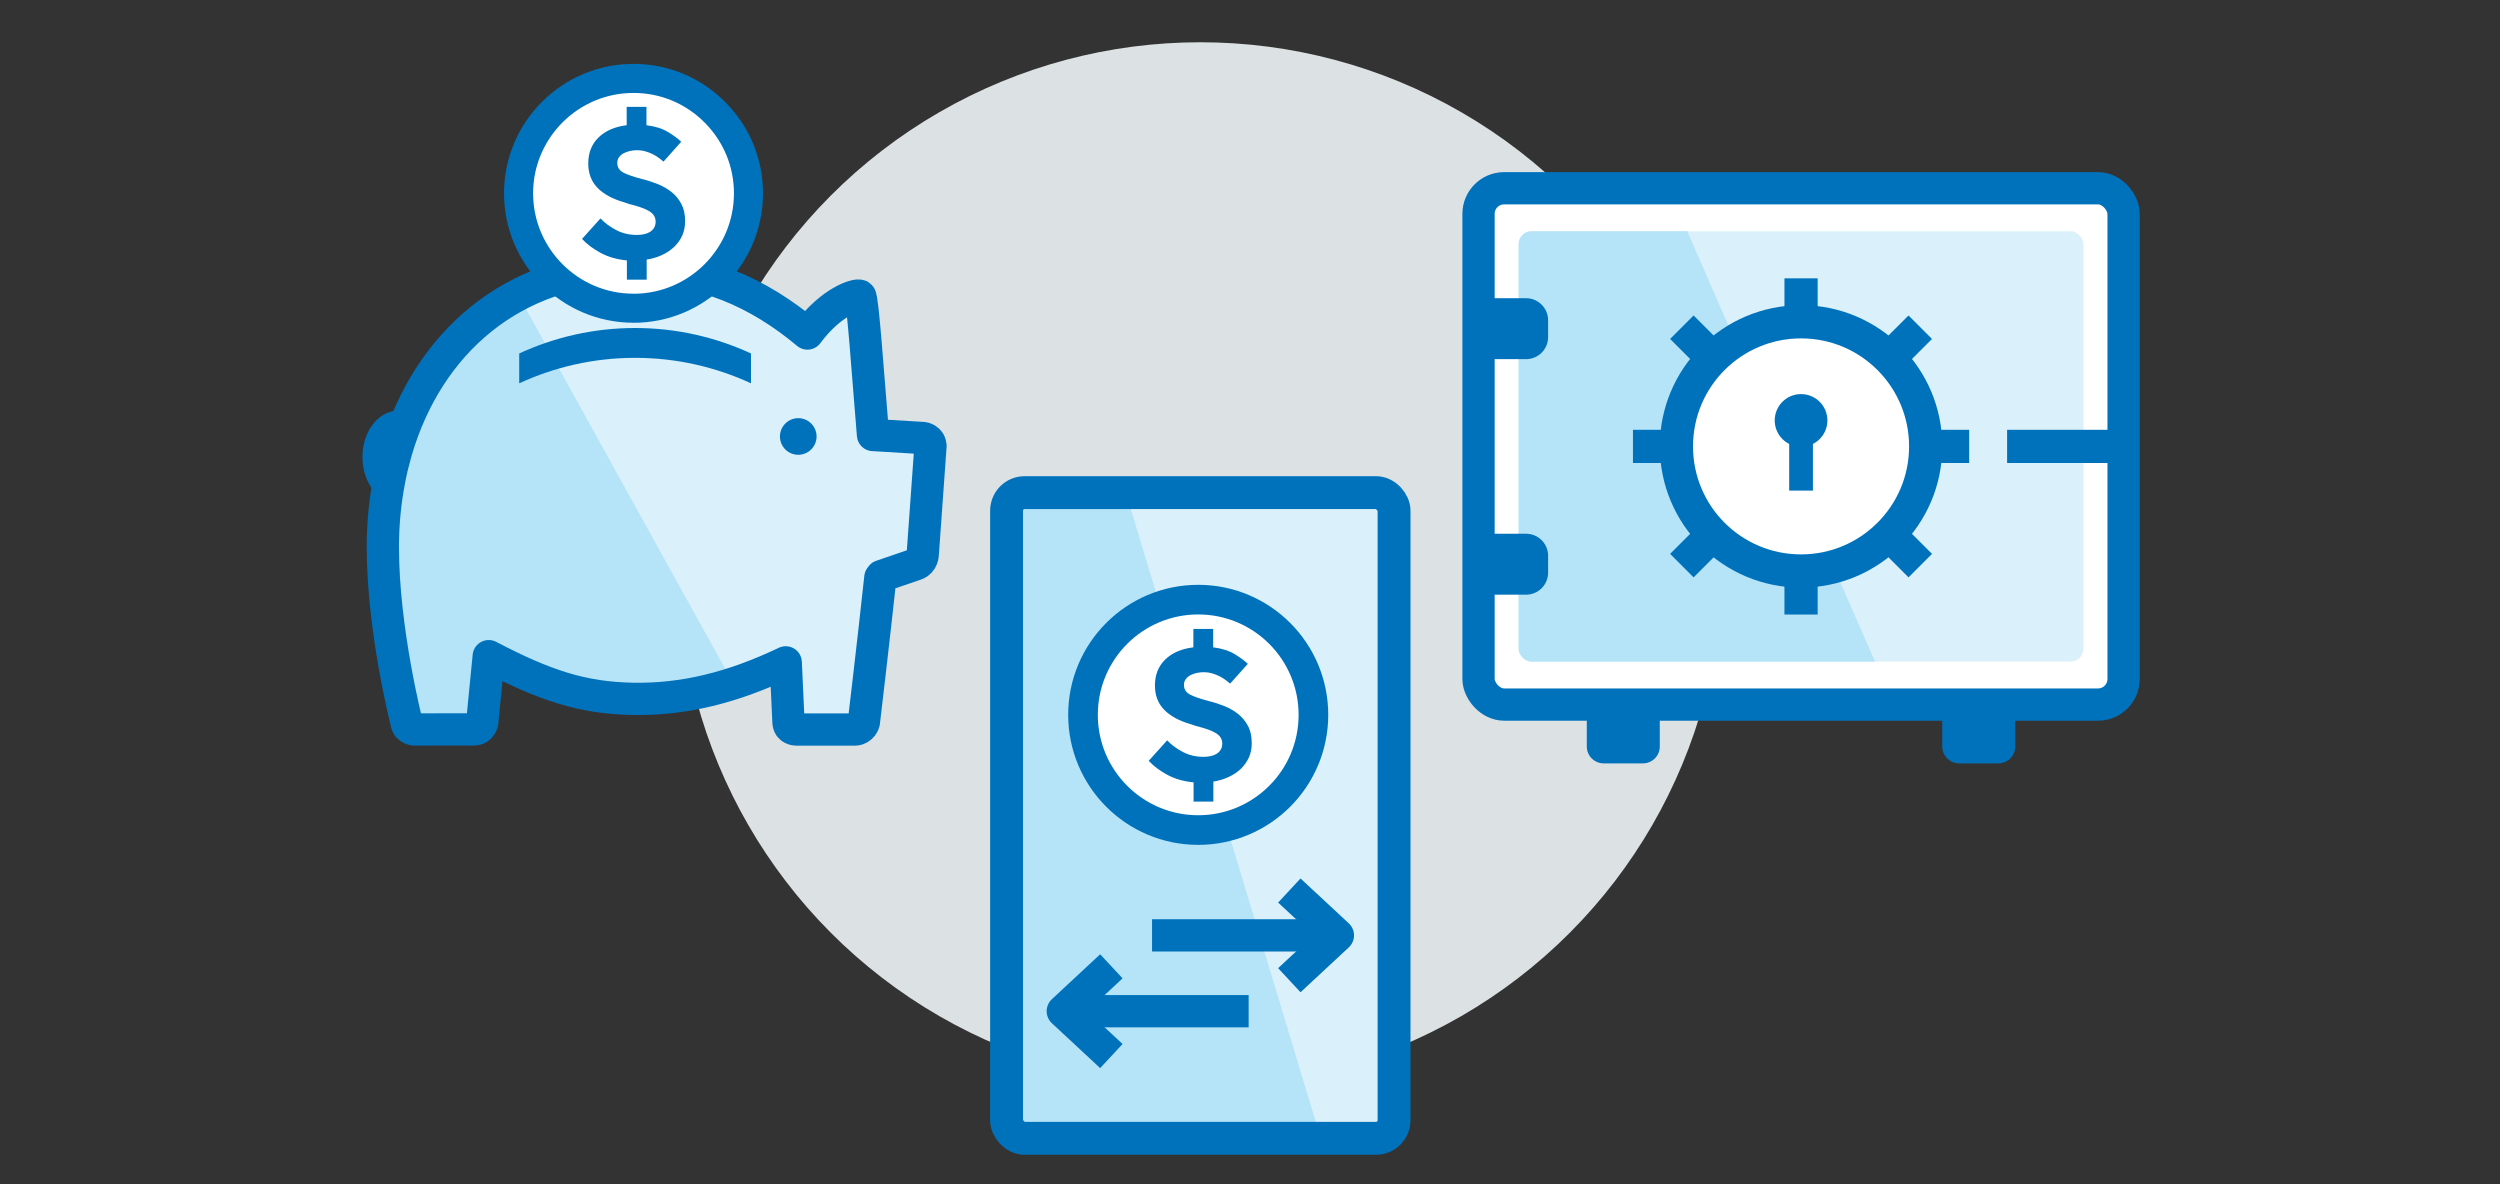 <?xml version="1.0" encoding="UTF-8"?>
<svg id="a" data-name="Layer 1" xmlns="http://www.w3.org/2000/svg" xmlns:xlink="http://www.w3.org/1999/xlink" viewBox="0 0 475 225">
  <rect x="0" y="0" width="475" height="225" fill="#333333" stroke="none"/>
  <defs>
    <style>
      .i, .j, .k, .l, .m, .n, .o, .p, .q, .r {
        fill: none;
      }

      .j {
        stroke-width: 4.51px;
      }

      .j, .k, .l, .s, .t, .m, .n, .o, .p, .q, .r, .u {
        stroke: #0072bc;
      }

      .j, .k, .p, .q, .r {
        stroke-linejoin: round;
      }

      .k {
        stroke-linecap: round;
      }

      .k, .q {
        stroke-width: 6.25px;
      }

      .v {
        fill: #0072bc;
      }

      .w, .s, .t, .u {
        fill: #fff;
      }

      .x {
        fill: #b5e3f7;
      }

      .y {
        fill: #dce1e4;
      }

      .z {
        fill: #daf1fb;
      }

      .l {
        stroke-width: .77px;
      }

      .s, .o, .r {
        stroke-width: 6.13px;
      }

      .t {
        stroke-miterlimit: 10;
      }

      .t, .m {
        stroke-width: 5.52px;
      }

      .n, .p {
        stroke-width: 6.31px;
      }

      .u {
        stroke-width: 5.63px;
      }

      .aa {
        clip-path: url(#h);
      }

      .ab {
        clip-path: url(#g);
      }

      .ac {
        clip-path: url(#e);
      }

      .ad {
        clip-path: url(#f);
      }

      .ae {
        clip-path: url(#d);
      }

      .af {
        clip-path: url(#b);
      }

      .ag {
        clip-path: url(#c);
      }
    </style>
    <clipPath id="b">
      <rect class="i" x="187.81" y="90.16" width="80.5" height="129.56"/>
    </clipPath>
    <clipPath id="c">
      <rect class="i" x="191.25" y="93.6" width="73.62" height="122.68" rx="3.43" ry="3.43"/>
    </clipPath>
    <clipPath id="d">
      <path class="i" d="m75.31,85.54c-.77,2.81-1.08,3.87-1.66,7.26-.6,3.59-.92,7.32-.92,11.15,0,15.67,4.5,33.28,4.5,33.28.17,1.39,1.56,1.37,1.56,1.37l11.26-.02c1.39,0,1.57-1.39,1.57-1.39l1.23-12.52c10.74,5.62,17.84,7.93,27.37,8.11,9.53.17,18.83-2.05,29.06-6.93l.52,11.37c.06,1.39,1.45,1.39,1.45,1.39h11.13c1.39,0,1.74-1.35,1.74-1.35,0,0,1.74-14.57,3.14-27.53.07-.1.13-.17.2-.27l6.55-2.24c1.3-.48,1.3-1.88,1.3-1.88l1.47-20.55c0-1.39-1.39-1.56-1.39-1.56l-9.54-.58c-.97-11.47-1.94-26.06-2.48-26.44-.54-.37-5.43.99-9.98,7.16-9.32-7.8-19.88-12.51-33.03-12.51-23.03,0-39.09,14.43-45.06,34.68"/>
    </clipPath>
    <clipPath id="e">
      <rect class="i" x="288.54" y="43.94" width="107.31" height="81.76" rx="2.43" ry="2.43"/>
    </clipPath>
    <clipPath id="f">
      <rect class="i" x="277.76" y="32.62" width="128.87" height="112.42"/>
    </clipPath>
    <clipPath id="g">
      <rect class="i" x="277.76" y="32.62" width="128.87" height="112.42"/>
    </clipPath>
    <clipPath id="h">
      <rect class="i" x="277.76" y="32.62" width="128.87" height="112.42"/>
    </clipPath>
  </defs>
  <circle class="y" cx="228.06" cy="107.19" r="99.16"/>
  <g>
    <g class="af">
      <rect class="z" x="191.25" y="93.6" width="73.62" height="122.68" rx="3.43" ry="3.43"/>
    </g>
    <g class="ag">
      <polygon class="x" points="251.05 216.65 178.48 216.65 178.48 90.83 212.5 88.92 251.05 216.65"/>
    </g>
    <rect class="k" x="191.25" y="93.6" width="73.62" height="122.68" rx="3.43" ry="3.43"/>
    <circle class="u" cx="227.66" cy="135.82" r="21.89"/>
    <path class="v" d="m218.27,144.57c.92.99,2.1,1.88,3.53,2.65s3.1,1.25,4.98,1.43v3.65h3.76v-3.8c1.02-.16,1.97-.44,2.86-.85s1.66-.92,2.32-1.53c.65-.61,1.16-1.34,1.55-2.16s.56-1.74.56-2.77c0-1.28-.23-2.37-.71-3.26-.47-.88-1.09-1.64-1.86-2.26-.77-.61-1.64-1.12-2.61-1.51s-1.94-.71-2.91-.94c-1.62-.42-2.82-.83-3.61-1.24s-1.18-1.03-1.18-1.86c0-.42.12-.78.36-1.1.23-.32.54-.56.9-.75.37-.18.77-.32,1.21-.42.44-.09.86-.13,1.25-.13.58,0,1.12.07,1.63.22.52.15.98.33,1.41.55.43.22.82.45,1.15.71.34.25.63.48.86.69l3.37-3.76c-.6-.58-1.43-1.19-2.49-1.84s-2.43-1.08-4.1-1.3v-3.49h-3.76v3.49c-2.28.28-4.06,1.07-5.36,2.33-1.3,1.28-1.94,2.91-1.94,4.93,0,1.89.59,3.42,1.77,4.62s2.87,2.12,5.1,2.75l.94.32c1.8.44,3.09.91,3.84,1.4.76.48,1.14,1.13,1.14,1.94,0,.47-.11.87-.32,1.2s-.48.59-.82.78c-.34.2-.72.33-1.14.42-.42.07-.83.12-1.25.12-1.5,0-2.83-.32-4.02-.96s-2.16-1.36-2.92-2.18l-3.53,3.92h.04Z"/>
    <line class="o" x1="237.24" y1="192.13" x2="201.99" y2="192.13"/>
    <polyline class="q" points="211.16 200.65 201.99 192.13 211.16 183.6"/>
    <line class="o" x1="218.89" y1="177.72" x2="254.14" y2="177.72"/>
    <polyline class="q" points="244.97 186.24 254.14 177.72 244.97 169.2"/>
  </g>
  <g>
    <path class="z" d="m176.78,84.79c0-1.39-1.37-1.56-1.37-1.56l-9.54-.58c-.97-11.47-1.94-26.07-2.48-26.44s-5.43.99-9.98,7.16c-9.32-7.8-19.88-12.51-33.03-12.51-23.03,0-39.09,14.43-45.06,34.68-.77,2.81-1.08,3.87-1.66,7.26-.6,3.59-.92,7.32-.92,11.15,0,15.67,4.5,33.28,4.5,33.28.17,1.37,1.56,1.37,1.56,1.37l11.26-.02c1.39,0,1.57-1.39,1.57-1.39l1.23-12.52c10.74,5.62,17.84,7.93,27.37,8.11s18.83-2.05,29.06-6.93l.52,11.37c.06,1.39,1.45,1.39,1.45,1.39h11.13c1.39,0,1.74-1.35,1.74-1.35,0,0,1.74-14.57,3.14-27.54.07-.1.13-.17.2-.27l6.55-2.24c1.3-.48,1.3-1.88,1.3-1.88l1.47-20.55h.01Z"/>
    <path class="m" d="m75.91,92.93c-2.37,0-4.28-2.73-4.28-6.11s1.91-6.09,4.28-6.09,4.28,2.73,4.28,6.09-1.91,6.11-4.28,6.11Z"/>
    <g class="ae">
      <g>
        <polygon class="x" points="146.55 142.91 42.07 142.91 42.07 44.11 91.04 42.61 146.55 142.91"/>
        <path class="v" d="m120.67,67.99c7.85,0,15.3,1.74,22.02,4.84v-5.67c-6.72-3.1-14.17-4.84-22.02-4.84s-15.3,1.74-22.02,4.84v5.67c6.72-3.1,14.16-4.84,22.02-4.84"/>
        <path class="v" d="m151.67,86.41c-1.93,0-3.48-1.56-3.48-3.48s1.56-3.48,3.48-3.48,3.48,1.56,3.48,3.48-1.56,3.48-3.48,3.48"/>
      </g>
    </g>
    <path class="r" d="m176.78,84.79c0-1.39-1.37-1.56-1.37-1.56l-9.54-.58c-.97-11.47-1.94-26.07-2.48-26.44s-5.43.99-9.98,7.16c-9.32-7.8-19.88-12.51-33.03-12.51-23.03,0-39.09,14.43-45.06,34.68-.77,2.81-1.08,3.87-1.66,7.26-.6,3.59-.92,7.32-.92,11.15,0,15.67,4.5,33.28,4.5,33.28.17,1.37,1.56,1.37,1.56,1.37l11.26-.02c1.39,0,1.57-1.39,1.57-1.39l1.23-12.52c10.74,5.62,17.84,7.93,27.37,8.11s18.83-2.05,29.06-6.93l.52,11.37c.06,1.39,1.45,1.39,1.45,1.39h11.13c1.39,0,1.74-1.35,1.74-1.35,0,0,1.74-14.57,3.14-27.54.07-.1.13-.17.2-.27l6.55-2.24c1.3-.48,1.3-1.88,1.3-1.88l1.47-20.55h.01Z"/>
    <path class="t" d="m120.37,58.56h-.04c-12.04-.01-21.81-9.82-21.8-21.86h0c.02-12.03,9.81-21.8,21.83-21.8h.04c5.82,0,11.31,2.29,15.43,6.43,4.12,4.13,6.39,9.61,6.38,15.44-.02,12.03-9.81,21.8-21.84,21.8"/>
    <path class="v" d="m110.59,45.4c.92.99,2.1,1.88,3.53,2.65,1.43.77,3.1,1.25,4.99,1.43v3.65h3.76v-3.81c1.02-.16,1.97-.44,2.87-.85.9-.4,1.67-.92,2.32-1.53s1.18-1.34,1.55-2.16c.38-.82.56-1.75.56-2.77,0-1.29-.23-2.37-.71-3.26-.47-.9-1.09-1.64-1.86-2.26-.77-.61-1.64-1.12-2.61-1.51-.97-.39-1.94-.71-2.91-.94-1.62-.42-2.83-.83-3.62-1.24s-1.18-1.03-1.18-1.86c0-.42.12-.78.36-1.1s.54-.56.91-.75c.37-.18.77-.32,1.21-.42.44-.09.86-.13,1.25-.13.58,0,1.12.07,1.63.22.52.15.98.33,1.41.55.43.22.82.45,1.15.71.34.25.63.48.86.69l3.37-3.78c-.6-.58-1.43-1.19-2.49-1.84s-2.43-1.09-4.11-1.3v-3.49h-3.76v3.49c-2.28.28-4.06,1.07-5.36,2.34s-1.94,2.92-1.94,4.93c0,1.89.59,3.43,1.77,4.64s2.88,2.12,5.1,2.75l.94.32c1.8.44,3.09.91,3.85,1.4.76.49,1.14,1.13,1.14,1.95,0,.47-.11.87-.32,1.2s-.48.59-.82.78c-.34.2-.72.33-1.14.42-.42.07-.83.12-1.25.12-1.5,0-2.83-.32-4.02-.96s-2.17-1.37-2.93-2.18l-3.53,3.92.02-.02Z"/>
  </g>
  <g>
    <rect class="s" x="280.92" y="35.77" width="122.56" height="98.1" rx="4.86" ry="4.86"/>
    <rect class="z" x="288.54" y="43.94" width="107.31" height="81.76" rx="2.43" ry="2.43"/>
    <g class="ac">
      <polygon class="x" points="368.65 154.16 259.22 154.16 259.22 22.85 310.52 20.86 368.65 154.16"/>
    </g>
    <path class="v" d="m301.5,133.93h13.86v7.91c0,1.76-1.43,3.2-3.2,3.2h-7.47c-1.76,0-3.2-1.43-3.2-3.2v-7.91Z"/>
    <path class="v" d="m369.04,133.93h13.86v7.91c0,1.76-1.43,3.2-3.2,3.2h-7.47c-1.76,0-3.2-1.43-3.2-3.2v-7.91Z"/>
    <line class="p" x1="319.55" y1="62.17" x2="364.85" y2="107.47"/>
    <line class="p" x1="319.55" y1="107.47" x2="364.85" y2="62.17"/>
    <line class="p" x1="342.2" y1="52.88" x2="342.2" y2="116.76"/>
    <line class="p" x1="310.26" y1="84.82" x2="374.14" y2="84.82"/>
    <g class="ad">
      <g>
        <path class="w" d="m342.2,108.49c13.07,0,23.68-10.59,23.68-23.67s-10.59-23.68-23.68-23.68-23.68,10.59-23.68,23.68,10.59,23.67,23.68,23.67"/>
        <path class="n" d="m342.2,108.49c13.07,0,23.68-10.59,23.68-23.67s-10.59-23.68-23.68-23.68-23.68,10.59-23.68,23.68,10.59,23.67,23.68,23.67Z"/>
      </g>
    </g>
    <line class="j" x1="342.2" y1="81.14" x2="342.2" y2="93.22"/>
    <g class="ab">
      <g>
        <path class="v" d="m337.58,79.88c0,2.55,2.07,4.62,4.62,4.62s4.62-2.07,4.62-4.62-2.07-4.62-4.62-4.62-4.62,2.07-4.62,4.62"/>
        <circle class="l" cx="342.2" cy="79.88" r="4.62"/>
      </g>
    </g>
    <path class="v" d="m282.56,56.66h7.39c2.31,0,4.19,1.87,4.19,4.19v3.2c0,2.31-1.87,4.19-4.19,4.19h-7.39v-11.58Z"/>
    <path class="v" d="m282.56,101.41h7.39c2.31,0,4.19,1.87,4.19,4.19v3.2c0,2.31-1.87,4.19-4.19,4.19h-7.39v-11.58Z"/>
    <g class="aa">
      <line class="p" x1="381.35" y1="84.82" x2="404.24" y2="84.82"/>
    </g>
  </g>
</svg>